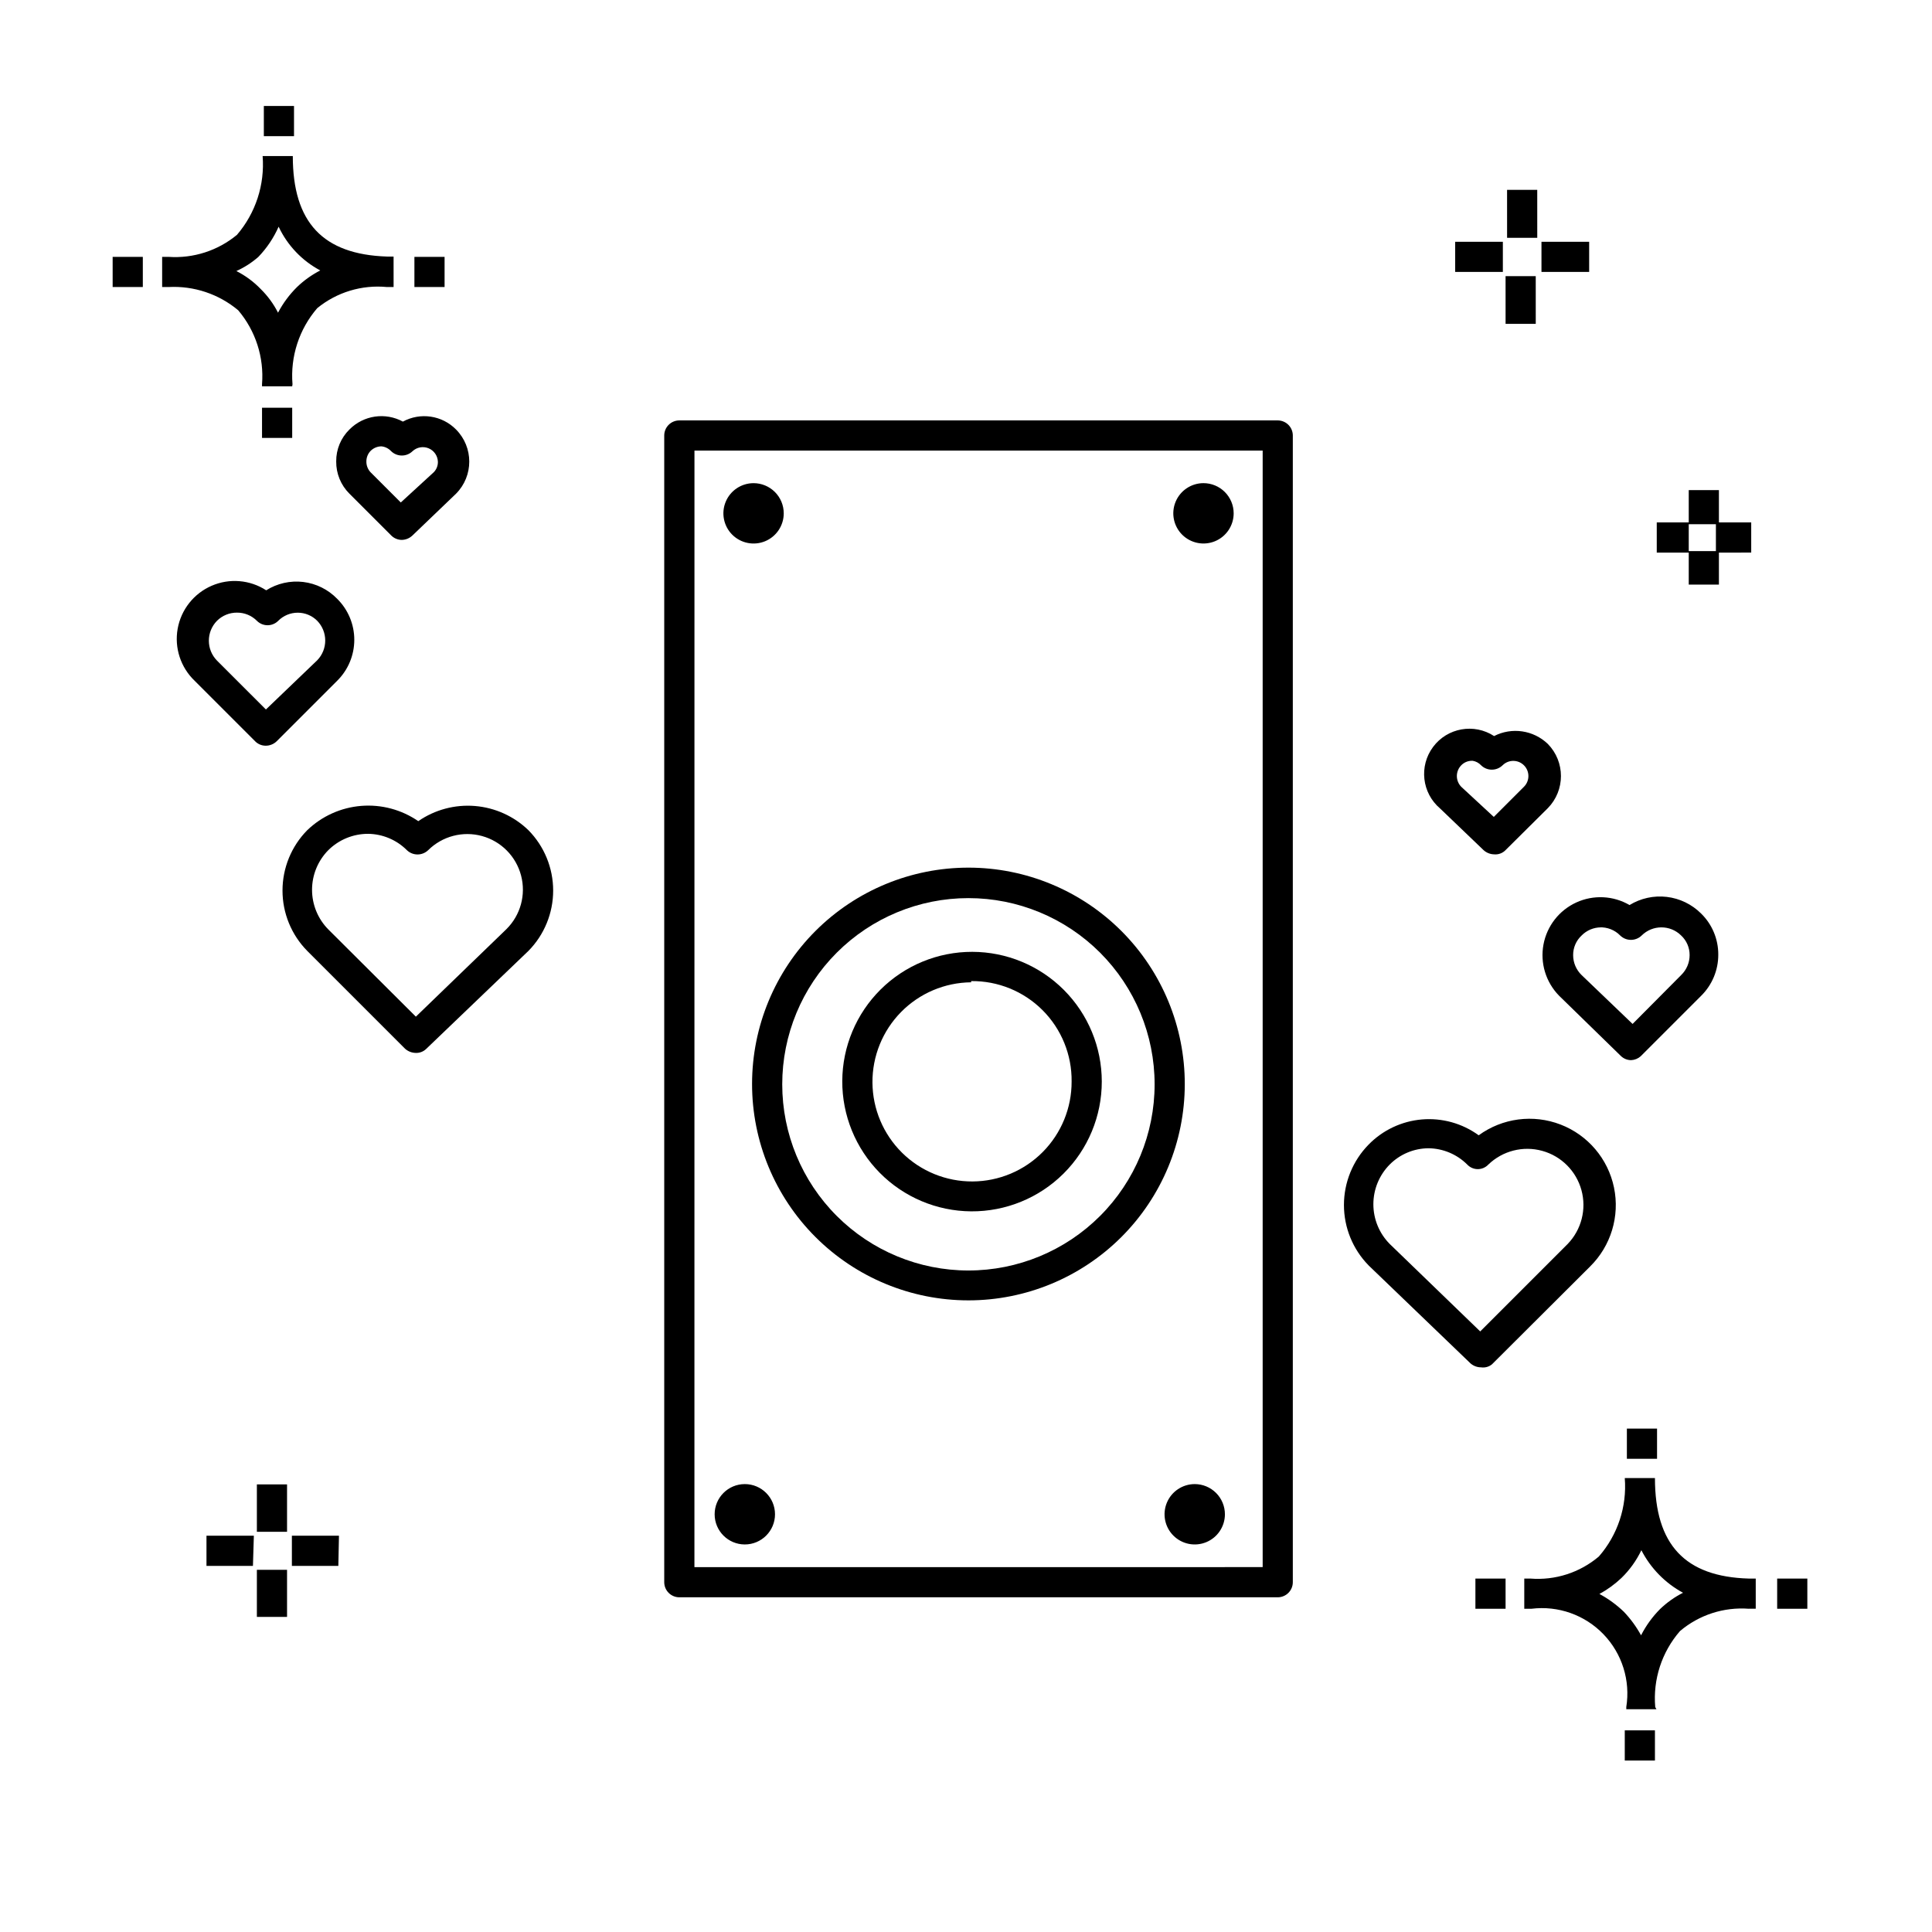 <?xml version="1.0" encoding="UTF-8"?>
<!-- Uploaded to: ICON Repo, www.iconrepo.com, Generator: ICON Repo Mixer Tools -->
<svg fill="#000000" width="800px" height="800px" version="1.1" viewBox="144 144 512 512" xmlns="http://www.w3.org/2000/svg">
 <g>
  <path d="m482.61 567.3h-158.58c-2.207 0-4-1.793-4-4v-303.89c0-2.207 1.793-3.996 4-3.996h158.58c1.062 0 2.078 0.422 2.828 1.172s1.172 1.766 1.172 2.824v303.89c0 1.059-0.422 2.078-1.172 2.828s-1.766 1.172-2.828 1.172zm-154.58-7.996 150.59-0.004v-295.89h-150.58z"/>
  <path d="m400.64 488.61c-15.211 0-29.797-6.047-40.551-16.805-10.754-10.758-16.793-25.348-16.785-40.562 0.008-15.211 6.059-29.797 16.82-40.543 10.766-10.75 25.359-16.781 40.57-16.766 15.211 0.012 29.793 6.07 40.539 16.84 10.742 10.77 16.766 25.367 16.746 40.578-0.02 15.191-6.07 29.758-16.82 40.492-10.754 10.734-25.324 16.766-40.52 16.766zm0-106.6c-13.086 0-25.633 5.199-34.887 14.453-9.254 9.254-14.453 21.805-14.453 34.891 0 13.086 5.199 25.637 14.453 34.887 9.254 9.254 21.801 14.453 34.887 14.453 13.086 0 25.637-5.199 34.891-14.453 9.254-9.25 14.453-21.801 14.453-34.887 0-13.086-5.199-25.637-14.453-34.891-9.254-9.254-21.805-14.453-34.891-14.453z"/>
  <path d="m401.36 465.02c-9.105-0.066-17.816-3.738-24.219-10.215-6.398-6.477-9.973-15.227-9.93-24.332 0.043-9.105 3.695-17.824 10.156-24.242 6.461-6.414 15.203-10.008 24.309-9.984 9.109 0.02 17.832 3.652 24.266 10.098 6.43 6.445 10.043 15.18 10.043 24.285 0 9.164-3.656 17.945-10.156 24.402-6.5 6.457-15.309 10.051-24.469 9.988zm0-60.695v-0.004c-6.992 0.062-13.668 2.898-18.57 7.879-4.902 4.984-7.629 11.707-7.582 18.695 0.051 6.992 2.871 13.676 7.844 18.59 4.973 4.91 11.691 7.648 18.68 7.613s13.68-2.84 18.602-7.801c4.926-4.965 7.676-11.676 7.656-18.668 0.086-7.086-2.691-13.91-7.703-18.926-5.016-5.012-11.84-7.789-18.926-7.703z"/>
  <path d="m351.7 280.04c0 3.234-1.945 6.152-4.934 7.391-2.988 1.234-6.43 0.551-8.715-1.734-2.289-2.289-2.973-5.727-1.734-8.715s4.152-4.938 7.387-4.938c2.121 0 4.156 0.844 5.656 2.344s2.34 3.531 2.34 5.652zm-10.316 257.26c-4.414 0-7.996 3.582-7.996 8 0 4.414 3.582 7.996 7.996 7.996 4.418 0 8-3.582 8-7.996 0-4.418-3.582-8-8-8zm121.55-265.26c-3.234 0-6.148 1.949-7.387 4.938s-0.555 6.426 1.734 8.715c2.285 2.285 5.727 2.969 8.715 1.734 2.988-1.238 4.938-4.156 4.938-7.391 0-2.121-0.844-4.152-2.344-5.652s-3.535-2.344-5.656-2.344zm-2.32 265.26h0.004c-3.234 0-6.152 1.949-7.391 4.938-1.238 2.988-0.555 6.43 1.734 8.715 2.285 2.289 5.727 2.973 8.715 1.734 2.988-1.238 4.938-4.152 4.938-7.387 0-2.121-0.844-4.156-2.344-5.656s-3.531-2.344-5.652-2.344z"/>
  <path d="m536.51 506.36c-1.027 0.004-2.023-0.367-2.801-1.039l-27.031-25.988 0.004-0.004c-4.184-4.273-6.523-10.016-6.523-15.992 0-5.981 2.34-11.723 6.523-15.996 3.754-3.848 8.773-6.219 14.133-6.676 5.359-0.453 10.703 1.035 15.055 4.199 6.281-4.574 14.453-5.644 21.699-2.848s12.578 9.082 14.156 16.688-0.812 15.496-6.348 20.945l-25.988 25.91c-0.805 0.66-1.852 0.953-2.879 0.801zm-13.914-58.059c-3.875 0.016-7.586 1.57-10.316 4.316-2.769 2.801-4.324 6.578-4.324 10.516 0 3.941 1.555 7.719 4.324 10.52l23.992 23.191 23.191-23.191h-0.004c3.644-3.781 5.027-9.199 3.637-14.262s-5.344-9.02-10.406-10.406c-5.062-1.391-10.48-0.008-14.262 3.633-0.727 0.773-1.738 1.215-2.797 1.215-1.062 0-2.074-0.441-2.801-1.215-2.723-2.715-6.391-4.262-10.234-4.316z"/>
  <path d="m576.25 424.95c-1.016-0.008-1.992-0.406-2.719-1.121l-16.395-15.992h0.004c-3.484-3.574-5.016-8.621-4.102-13.527 0.914-4.91 4.156-9.066 8.695-11.148 4.535-2.078 9.801-1.824 14.117 0.684 2.953-1.805 6.426-2.566 9.863-2.16s6.641 1.957 9.09 4.398c2.93 2.859 4.574 6.785 4.559 10.879 0.02 4.117-1.625 8.066-4.559 10.953l-15.992 15.992v0.004c-0.707 0.633-1.613 1-2.562 1.039zm-7.996-35.188c-1.926 0.008-3.769 0.785-5.117 2.16-1.441 1.344-2.254 3.227-2.238 5.199 0 1.988 0.809 3.891 2.238 5.277l13.516 12.957 12.875-12.957c1.43-1.387 2.238-3.289 2.238-5.277 0.016-1.973-0.797-3.856-2.238-5.199-2.898-2.879-7.578-2.879-10.477 0-1.582 1.535-4.098 1.535-5.68 0-1.441-1.48-3.453-2.266-5.516-2.16z"/>
  <path d="m539.95 370.41c-1.035-0.023-2.031-0.422-2.797-1.121l-11.516-11.035c-4.828-4.098-5.637-11.238-1.852-16.316 3.785-5.074 10.859-6.332 16.164-2.875 4.703-2.414 10.418-1.578 14.234 2.078 4.644 4.731 4.644 12.305 0 17.035l-11.117 11.035c-0.793 0.863-1.945 1.309-3.117 1.199zm-5.918-24.789v-0.004c-1.055 0.008-2.066 0.441-2.797 1.203-1.535 1.582-1.535 4.094 0 5.676l8.637 7.996 7.996-7.996c1.566-1.566 1.566-4.109 0-5.676-1.57-1.57-4.109-1.57-5.68 0-1.582 1.531-4.094 1.531-5.676 0-0.594-0.641-1.383-1.062-2.238-1.203z"/>
  <path d="m254.13 423.03c-1.035-0.027-2.031-0.422-2.797-1.121l-25.91-25.91c-4.203-4.266-6.555-10.008-6.555-15.992 0-5.988 2.352-11.73 6.555-15.996 3.875-3.727 8.922-6.004 14.285-6.441 5.363-0.438 10.711 0.992 15.141 4.043 4.394-3.035 9.703-4.453 15.023-4.016 5.324 0.438 10.328 2.703 14.168 6.414 4.199 4.266 6.555 10.008 6.555 15.996 0 5.984-2.356 11.727-6.555 15.992l-27.109 25.988c-0.75 0.719-1.762 1.098-2.801 1.043zm-12.555-58.059c-3.949-0.012-7.746 1.539-10.555 4.316-2.769 2.801-4.324 6.578-4.324 10.516s1.555 7.719 4.324 10.516l23.191 23.109 23.992-23.191-0.004 0.004c3.746-3.699 5.231-9.117 3.894-14.207-1.332-5.09-5.277-9.086-10.355-10.477-5.074-1.391-10.508 0.031-14.25 3.731-1.582 1.535-4.098 1.535-5.676 0-2.723-2.715-6.394-4.262-10.238-4.316z"/>
  <path d="m214.39 341.62c-1.059-0.008-2.066-0.438-2.801-1.199l-15.992-15.992v-0.004c-3.723-3.551-5.418-8.73-4.516-13.797 0.902-5.066 4.281-9.34 9-11.391s10.148-1.602 14.465 1.199c2.918-1.836 6.375-2.617 9.793-2.211 3.422 0.41 6.602 1.98 9 4.449 2.914 2.871 4.551 6.789 4.551 10.875 0 4.09-1.637 8.008-4.551 10.875l-15.992 15.992v0.004c-0.789 0.777-1.852 1.207-2.957 1.199zm-7.598-35.266c-1.977-0.012-3.875 0.766-5.281 2.156-2.883 2.93-2.883 7.629 0 10.559l12.957 12.953 13.594-13.035c2.836-2.918 2.836-7.559 0-10.477-1.363-1.371-3.223-2.141-5.156-2.141-1.938 0-3.793 0.77-5.16 2.141-0.75 0.758-1.77 1.184-2.836 1.184s-2.09-0.426-2.84-1.184c-1.398-1.398-3.301-2.176-5.277-2.156z"/>
  <path d="m250.45 287.08c-1.055-0.016-2.059-0.445-2.797-1.199l-11.035-11.035c-2.285-2.258-3.555-5.348-3.519-8.559-0.035-3.188 1.238-6.25 3.519-8.477 3.731-3.766 9.5-4.609 14.152-2.078 4.633-2.519 10.371-1.672 14.074 2.078 4.688 4.711 4.688 12.324 0 17.035l-11.594 11.117v-0.004c-0.762 0.711-1.758 1.109-2.801 1.121zm-5.359-24.789 0.004-0.004c-1.082 0.004-2.117 0.438-2.879 1.199-0.727 0.754-1.125 1.758-1.121 2.801-0.02 1.07 0.383 2.102 1.121 2.879l7.996 7.996 8.715-7.996h0.004c0.738-0.742 1.141-1.754 1.117-2.801-0.051-1.562-1.012-2.957-2.457-3.559-1.445-0.602-3.113-0.305-4.262 0.762-1.578 1.535-4.094 1.535-5.676 0-0.672-0.723-1.578-1.176-2.559-1.281z"/>
  <path d="m220.07 572.49h-7.996v-12.473h7.996zm13.594-13.516h-12.312v-7.996h12.477zm-22.633 0h-12.312v-7.996h12.555zm9.039-9.035h-7.996v-12.555h7.996zm379.46-251.02h-7.996v-8.477h-8.477v-7.996h8.477v-8.559h7.996v8.555h8.559v7.996l-8.559 0.004zm-7.996-8.875h7.199v-7.117h-7.199zm-40.543-60.219h-7.996l-0.004-12.637h7.996zm14.152-13.758h-12.637v-7.996h12.637zm-22.871 0h-12.637v-7.996h12.637zm9.117-9.035h-7.996l-0.004-12.715h7.996zm23.191 403.53v-7.996h7.996v7.996zm8.398-13.594h-7.996v-0.559l-0.004-0.004c1.137-7.027-1.102-14.18-6.043-19.309-4.938-5.125-12-7.629-19.066-6.758h-1.922v-7.996h1.598l0.004-0.004c6.582 0.527 13.109-1.57 18.152-5.836 5.004-5.719 7.484-13.219 6.879-20.793h7.996c0 17.672 7.996 26.148 24.871 26.629h1.84v7.996h-1.84v0.004c-6.621-0.5-13.168 1.625-18.234 5.914-4.828 5.551-7.195 12.824-6.559 20.152zm-15.113-30.547-0.004-0.004c2.363 1.27 4.543 2.859 6.477 4.719 1.785 1.875 3.316 3.969 4.559 6.238 1.309-2.566 3.008-4.914 5.039-6.957 1.801-1.73 3.848-3.188 6.078-4.316-4.727-2.566-8.574-6.496-11.035-11.277-1.312 2.746-3.102 5.234-5.281 7.356-1.754 1.66-3.715 3.086-5.836 4.238zm-32.867 3.918v-7.996h7.996v7.996zm79.969 0v-7.996h7.996v7.996zm-39.828-39.746v-7.996h7.996v7.996zm-361.7-270.54v-7.996h7.996v7.996zm7.996-13.676h-7.996v-0.559c0.57-7.109-1.703-14.156-6.316-19.594-5.156-4.316-11.758-6.516-18.477-6.156h-1.676v-7.996h1.68-0.004c6.578 0.457 13.078-1.633 18.156-5.84 4.949-5.777 7.394-13.285 6.797-20.871h7.996c0 17.594 7.996 26.07 24.949 26.629h1.758l0.004 8.078h-1.762c-6.652-0.645-13.293 1.367-18.473 5.598-4.797 5.566-7.16 12.828-6.555 20.152zm-14.793-30.547c2.414 1.223 4.602 2.844 6.477 4.797 1.848 1.82 3.387 3.926 4.559 6.238 1.32-2.512 3.019-4.801 5.039-6.797 1.828-1.758 3.902-3.238 6.156-4.398-4.836-2.57-8.707-6.641-11.035-11.594-1.305 2.957-3.121 5.664-5.359 7.996-1.746 1.535-3.715 2.801-5.836 3.758zm-32.789 4.238v-7.996h7.996v7.996zm79.969 0v-7.996h7.996v7.996zm-39.902-39.984v-7.996h7.996v7.996z"/>
 </g>
</svg>
